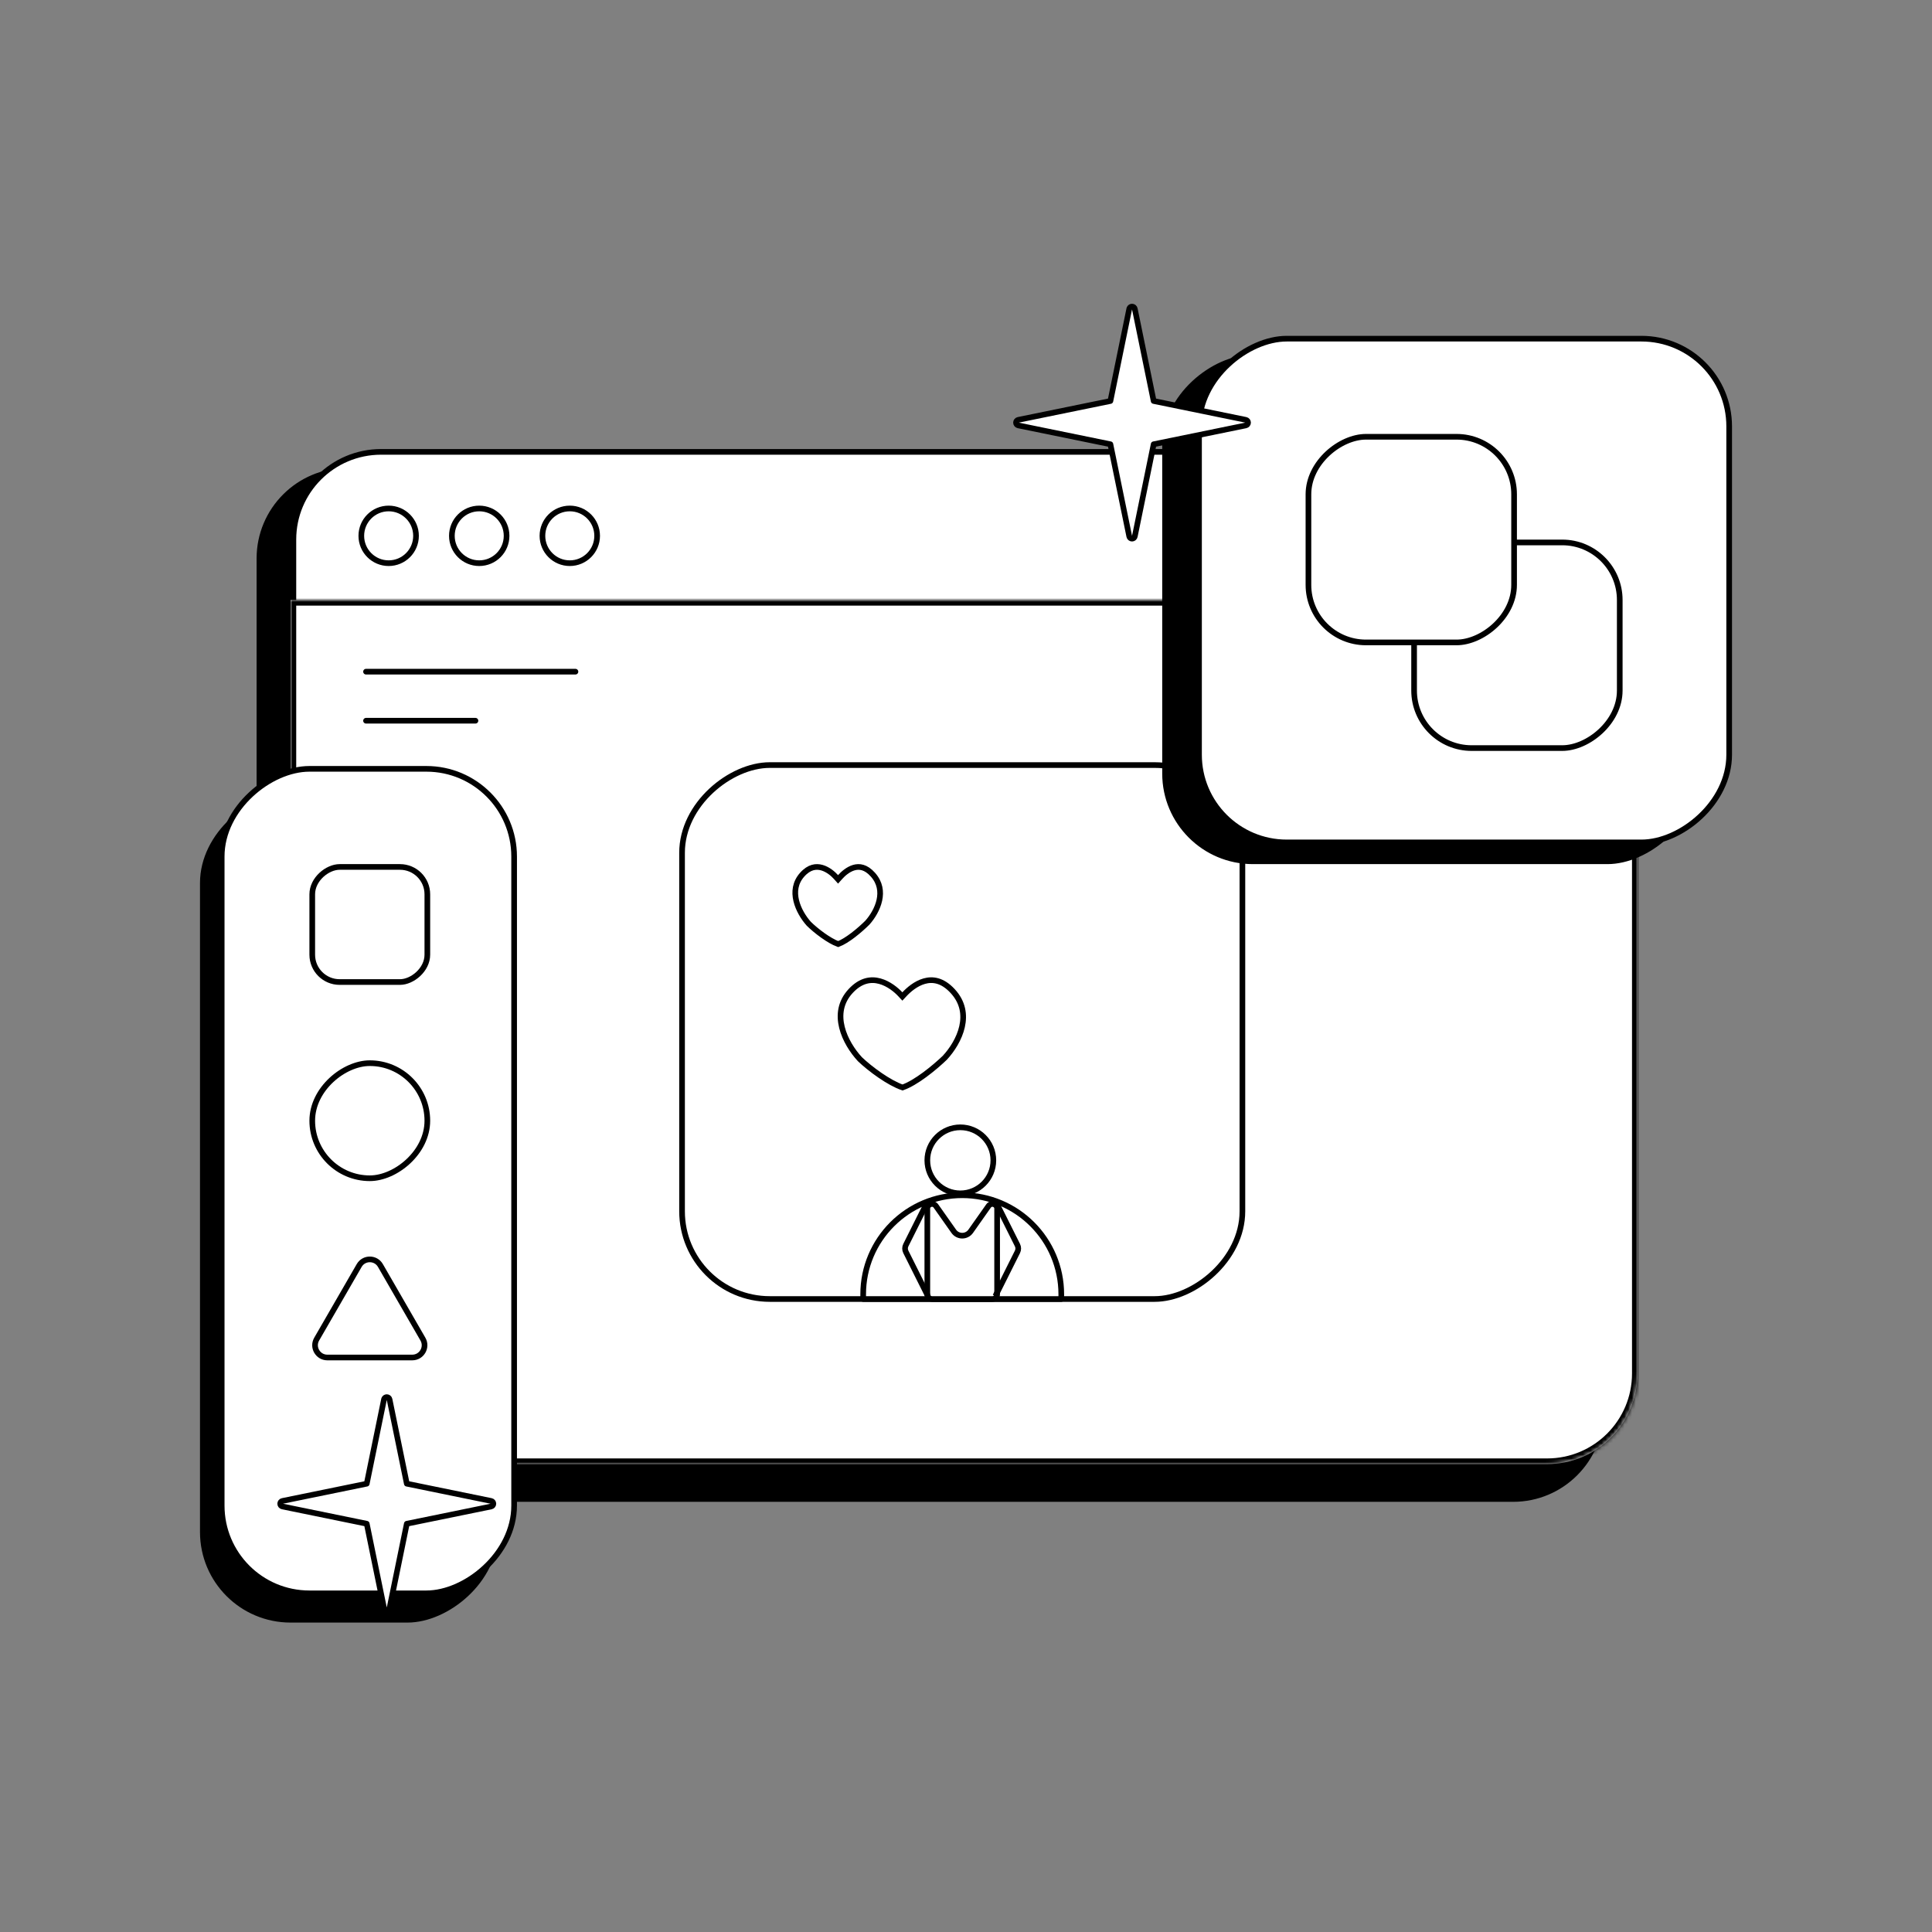 <svg width="512" height="512" viewBox="0 0 512 512" fill="none" xmlns="http://www.w3.org/2000/svg">
<rect x="0" y="0" width="512" height="512" fill="#808080" stroke="none"/>
<rect x="-0.75" y="-0.75" width="272.5" height="355.5" rx="23.25" transform="matrix(5.10938e-08 -1 -1 -3.73956e-08 423.5 396.5)" fill="black" stroke="black" stroke-width="1.5"/>
<rect x="-0.75" y="-0.75" width="267.5" height="355.5" rx="23.25" transform="matrix(5.10938e-08 -1 -1 -3.73956e-08 432.5 386.5)" fill="white" stroke="black" stroke-width="1.5"/>
<mask id="path-3-inside-1_92_5615" fill="white">
<path fill-rule="evenodd" clip-rule="evenodd" d="M434 364C434 377.255 423.255 388 410 388L101 388C87.745 388 77 377.255 77 364V159H434V364Z"/>
</mask>
<path fill-rule="evenodd" clip-rule="evenodd" d="M434 364C434 377.255 423.255 388 410 388L101 388C87.745 388 77 377.255 77 364V159H434V364Z" fill="white"/>
<path d="M410 388V389.5V388ZM101 388V386.5V388ZM77 159V157.5H75.5V159H77ZM434 159H435.5V157.5H434V159ZM410 389.5C424.083 389.5 435.5 378.083 435.5 364H432.5C432.5 376.426 422.426 386.5 410 386.5V389.5ZM101 389.5L410 389.5V386.5L101 386.5V389.5ZM75.5 364C75.5 378.083 86.917 389.5 101 389.5V386.5C88.574 386.5 78.5 376.426 78.5 364H75.5ZM75.5 159V364H78.5V159H75.5ZM77 160.5H434V157.5H77V160.5ZM432.5 159V364H435.5V159H432.5Z" fill="black" mask="url(#path-3-inside-1_92_5615)"/>
<rect x="180.75" y="344.25" width="141.5" height="148.5" rx="23.25" transform="rotate(-90 180.75 344.25)" fill="white" stroke="black" stroke-width="1.5"/>
<path d="M255 316.75C269.497 316.75 281.25 328.503 281.25 343V344.25H228.75V343C228.75 328.503 240.503 316.75 255 316.75Z" fill="white" stroke="black" stroke-width="1.5" stroke-linejoin="round"/>
<path d="M261.979 319.589C262.681 318.592 264.25 319.089 264.25 320.309V343C264.25 343.69 263.69 344.25 263 344.25H247C246.31 344.25 245.75 343.69 245.75 343V320.309C245.75 319.089 247.319 318.592 248.021 319.589L252.752 326.3C253.847 327.854 256.153 327.854 257.248 326.3L261.979 319.589Z" fill="white" stroke="black" stroke-width="1.5" stroke-linejoin="round"/>
<path d="M263.777 318.254L269.634 329.969C269.916 330.532 269.916 331.194 269.634 331.757L263.777 343.472" stroke="black" stroke-width="1.5" stroke-linejoin="round"/>
<path d="M245.914 318.254L240.057 329.969C239.775 330.532 239.775 331.194 240.057 331.757L245.914 343.472" stroke="black" stroke-width="1.5" stroke-linejoin="round"/>
<circle cx="254.5" cy="307.5" r="8.75" stroke="black" stroke-width="1.5"/>
<path d="M229.442 259.994C230.728 259.633 231.982 259.699 233.155 260.02C235.528 260.667 237.525 262.345 238.587 263.489L239.137 264.082L239.687 263.489C240.761 262.331 242.662 260.662 244.932 260.018C246.052 259.7 247.253 259.634 248.5 259.993C249.748 260.353 251.092 261.154 252.474 262.651C255.211 265.618 255.662 268.948 254.95 272.091C254.232 275.262 252.324 278.234 250.364 280.343C249.038 281.611 247.104 283.303 245.031 284.828C243.021 286.307 240.936 287.585 239.176 288.195C237.399 287.586 235.286 286.388 233.262 285.003C231.165 283.568 229.214 281.97 227.901 280.715C225.941 278.604 223.938 275.535 223.126 272.265C222.319 269.014 222.69 265.604 225.414 262.651C226.792 261.158 228.157 260.355 229.442 259.994Z" fill="white" stroke="black" stroke-width="1.5"/>
<path d="M226.255 229.937C227.009 229.714 227.809 229.67 228.638 229.918C229.469 230.167 230.384 230.728 231.339 231.803C233.221 233.922 233.535 236.3 233.042 238.562C232.544 240.844 231.222 242.991 229.858 244.518C228.928 245.442 227.57 246.677 226.116 247.788C224.733 248.846 223.316 249.749 222.125 250.195C220.917 249.751 219.478 248.902 218.085 247.911C216.619 246.869 215.256 245.71 214.338 244.8C212.971 243.271 211.575 241.047 211.011 238.686C210.451 236.343 210.712 233.908 212.581 231.803C213.532 230.732 214.463 230.17 215.32 229.92C216.178 229.669 217.017 229.714 217.81 229.938C219.424 230.396 220.799 231.591 221.537 232.417L222.097 233.044L222.655 232.417C223.406 231.576 224.715 230.391 226.255 229.937Z" fill="white" stroke="black" stroke-width="1.5"/>
<path d="M97 178L152.5 178" stroke="black" stroke-width="1.5" stroke-linecap="round"/>
<path d="M97 191L126 191" stroke="black" stroke-width="1.5" stroke-linecap="round"/>
<circle cx="103" cy="142" r="7.25" fill="white" stroke="black" stroke-width="1.5"/>
<circle cx="127" cy="142" r="7.25" fill="white" stroke="black" stroke-width="1.5"/>
<circle cx="151" cy="142" r="7.25" fill="white" stroke="black" stroke-width="1.5"/>
<rect x="53.75" y="429.25" width="218.5" height="77.5" rx="23.25" transform="rotate(-90 53.75 429.25)" fill="black" stroke="black" stroke-width="1.5"/>
<rect x="58.75" y="422.25" width="218.5" height="77.5" rx="23.25" transform="rotate(-90 58.75 422.25)" fill="white" stroke="black" stroke-width="1.5"/>
<path d="M102.5 370.25C102.856 370.25 103.163 370.501 103.234 370.85L107.807 393.192L130.15 397.766C130.499 397.837 130.75 398.144 130.75 398.5C130.75 398.856 130.499 399.163 130.15 399.234L107.807 403.807L103.234 426.15C103.163 426.499 102.856 426.75 102.5 426.75C102.144 426.75 101.837 426.499 101.766 426.15L97.192 403.807L74.85 399.234C74.501 399.163 74.25 398.856 74.25 398.5C74.25 398.144 74.501 397.837 74.85 397.766L97.192 393.192L101.766 370.85L101.803 370.724C101.914 370.442 102.188 370.25 102.5 370.25Z" fill="white" stroke="black" stroke-width="1.5" stroke-linejoin="round"/>
<rect x="113.25" y="229.75" width="30.5" height="30.5" rx="7.25" transform="rotate(90 113.25 229.75)" fill="white" stroke="black" stroke-width="1.5"/>
<rect x="113.25" y="281.75" width="30.5" height="30.5" rx="15.25" transform="rotate(90 113.25 281.75)" fill="white" stroke="black" stroke-width="1.5"/>
<path d="M95.186 335.375C96.437 333.209 99.564 333.208 100.815 335.375L112.073 354.875C113.324 357.042 111.76 359.75 109.258 359.75H86.742C84.24 359.75 82.676 357.042 83.927 354.875L95.186 335.375Z" fill="white" stroke="black" stroke-width="1.5"/>
<rect x="308.75" y="228.25" width="133.5" height="140.5" rx="23.25" transform="rotate(-90 308.75 228.25)" fill="black" stroke="black" stroke-width="1.5"/>
<rect x="317.75" y="223.25" width="133.5" height="140.5" rx="23.25" transform="rotate(-90 317.75 223.25)" fill="white" stroke="black" stroke-width="1.5"/>
<rect x="429.25" y="143.75" width="54.5" height="54.5" rx="15.25" transform="rotate(90 429.25 143.75)" stroke="black" stroke-width="1.5"/>
<rect x="401.25" y="115.75" width="54.5" height="54.5" rx="15.25" transform="rotate(90 401.25 115.75)" fill="white" stroke="black" stroke-width="1.5"/>
<path d="M300 81.25C300.356 81.25 300.663 81.501 300.734 81.85L305.731 106.268L330.15 111.266C330.499 111.337 330.75 111.644 330.75 112C330.75 112.356 330.499 112.663 330.15 112.734L305.731 117.731L300.734 142.15C300.663 142.499 300.356 142.75 300 142.75C299.644 142.75 299.337 142.499 299.266 142.15L294.268 117.731L269.85 112.734C269.501 112.663 269.25 112.356 269.25 112C269.25 111.644 269.501 111.337 269.85 111.266L294.268 106.268L299.266 81.85L299.303 81.724C299.414 81.442 299.688 81.25 300 81.25Z" fill="white" stroke="black" stroke-width="1.5" stroke-linejoin="round"/>
</svg>

